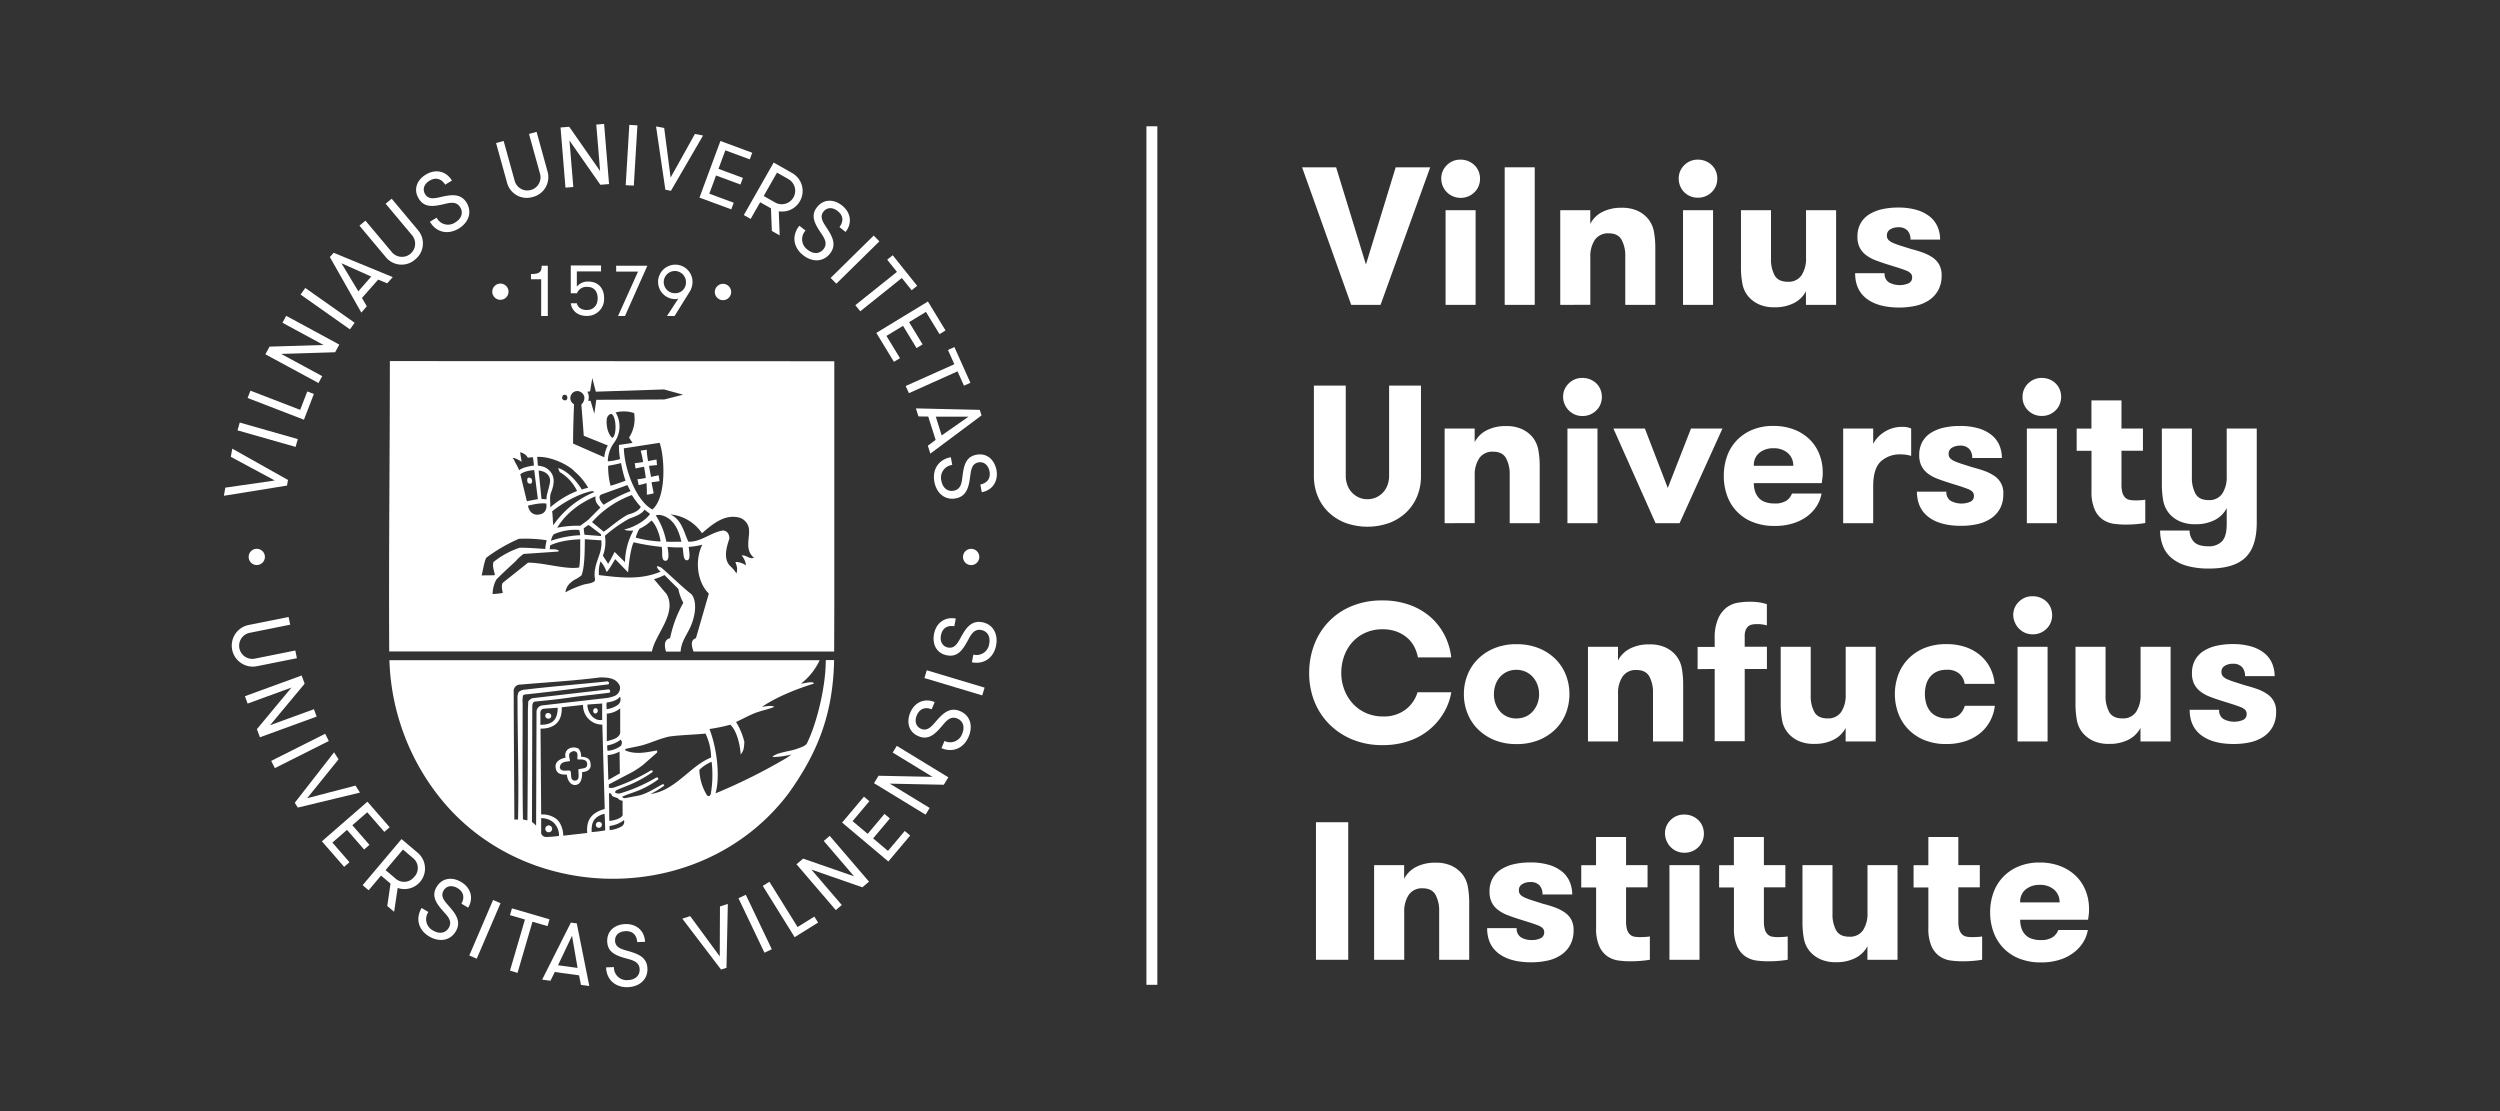 <?xml version="1.0" encoding="UTF-8" standalone="no"?>
<svg
   xmlns:dc="http://purl.org/dc/elements/1.1/"
   xmlns:cc="http://creativecommons.org/ns#"
   xmlns:rdf="http://www.w3.org/1999/02/22-rdf-syntax-ns#"
   xmlns:svg="http://www.w3.org/2000/svg"
   xmlns="http://www.w3.org/2000/svg"
   xmlns:sodipodi="http://sodipodi.sourceforge.net/DTD/sodipodi-0.dtd"
   xmlns:inkscape="http://www.inkscape.org/namespaces/inkscape"
   id="Layer_1"
   data-name="Layer 1"
   viewBox="0 0 900 400"
   version="1.1"
   sodipodi:docname="logo_EN.svg"
   inkscape:version="0.92.4 (5da689c313, 2019-01-14)">
  <rect x="0" y="0" width="900" height="400" fill="#333333" stroke="none"/>
  <sodipodi:namedview
     pagecolor="#ffffff"
     bordercolor="#666666"
     borderopacity="1"
     objecttolerance="10"
     gridtolerance="10"
     guidetolerance="10"
     inkscape:pageopacity="0"
     inkscape:pageshadow="2"
     inkscape:window-width="2560"
     inkscape:window-height="1377"
     id="namedview1062"
     showgrid="false"
     inkscape:zoom="0.31555556"
     inkscape:cx="117.25352"
     inkscape:cy="200"
     inkscape:window-x="-8"
     inkscape:window-y="-8"
     inkscape:window-maximized="1"
     inkscape:current-layer="Layer_1" />
  <defs
     id="defs810">
    <style
       id="style808">.cls-1{fill:#3c3c3b;}.cls-2,.cls-3{fill:#7b003d;}.cls-2{fill-rule:evenodd;}</style>
  </defs>
  <title
     id="title812">VU KI logo</title>
  <path
     class="cls-1"
     d="M468.75,60.23H481l10.74,35,10.71-35h12.43L497,109.75H486.43Z"
     id="path814"
     style="fill:#ffffff" />
  <path
     class="cls-1"
     d="M518.86,64.34a6.55,6.55,0,0,1,2-4.87,6.71,6.71,0,0,1,4.95-2,7.15,7.15,0,0,1,5,2,6.29,6.29,0,0,1,1.48,2.19,7.05,7.05,0,0,1,.52,2.7,6.78,6.78,0,0,1-.52,2.66,6.68,6.68,0,0,1-1.48,2.19,7.12,7.12,0,0,1-2.23,1.48,6.92,6.92,0,0,1-2.75.54A6.92,6.92,0,0,1,519.4,67,6.62,6.62,0,0,1,518.86,64.34Zm1.55,45.41V75.67h10.81v34.08Z"
     id="path816"
     style="fill:#ffffff" />
  <path
     class="cls-1"
     d="M541.69,109.75V60.23H552.5v49.52Z"
     id="path818"
     style="fill:#ffffff" />
  <path
     class="cls-1"
     d="M561.69,109.75V75.67H572.5V80.6a9.8,9.8,0,0,1,4.31-4.28,14.84,14.84,0,0,1,6.94-1.52,13.28,13.28,0,0,1,5.81,1.11,10.9,10.9,0,0,1,3.69,2.79,10.23,10.23,0,0,1,2.14,4.56,32,32,0,0,1,.52,6.25v20.24H585.1V92.28a12.05,12.05,0,0,0-1.31-5.93Q582.47,84,579.16,84a5.73,5.73,0,0,0-5,2.33,10.68,10.68,0,0,0-1.64,6.27v17.13Z"
     id="path820"
     style="fill:#ffffff" />
  <path
     class="cls-1"
     d="M604.34,64.34a6.58,6.58,0,0,1,2-4.87,6.75,6.75,0,0,1,5-2A7.09,7.09,0,0,1,614,58a7,7,0,0,1,2.22,1.43,6.18,6.18,0,0,1,1.49,2.19,7.25,7.25,0,0,1,.52,2.7,7,7,0,0,1-.52,2.66,6.55,6.55,0,0,1-1.49,2.19,7,7,0,0,1-5,2,6.84,6.84,0,0,1-4.92-2A7,7,0,0,1,604.87,67,6.79,6.79,0,0,1,604.34,64.34Zm1.55,45.41V75.67H616.7v34.08Z"
     id="path822"
     style="fill:#ffffff" />
  <path
     class="cls-1"
     d="M626.75,95.9V75.67h10.81V93.14a12,12,0,0,0,1.31,6c.87,1.53,2.44,2.29,4.69,2.29a5.58,5.58,0,0,0,5-2.33,10.92,10.92,0,0,0,1.61-6.3V75.67H661v34.08H650.14v-4.87a10,10,0,0,1-4.31,4.22,14.76,14.76,0,0,1-6.92,1.52,13.3,13.3,0,0,1-5.82-1.11,11.07,11.07,0,0,1-3.7-2.8,9.91,9.91,0,0,1-2.13-4.56A32.83,32.83,0,0,1,626.75,95.9Z"
     id="path824"
     style="fill:#ffffff" />
  <path
     class="cls-1"
     d="M667.85,98.36h10.61a3.61,3.61,0,0,0,1.52,3.28,8.16,8.16,0,0,0,7.13.34,2.23,2.23,0,0,0,1.26-2.15,2,2,0,0,0-.54-1.44,4.4,4.4,0,0,0-1.64-1c-.73-.29-1.67-.62-2.82-1l-4.15-1.29c-1.45-.46-2.82-.94-4.1-1.43a13.69,13.69,0,0,1-3.36-1.85,7.85,7.85,0,0,1-2.27-2.7,8.57,8.57,0,0,1-.81-3.93,9.7,9.7,0,0,1,1.07-4.67,9.06,9.06,0,0,1,3-3.24,14.44,14.44,0,0,1,4.63-1.92,26,26,0,0,1,5.94-.64,22.94,22.94,0,0,1,6.83.9,13.46,13.46,0,0,1,4.7,2.45,9.62,9.62,0,0,1,2.71,3.66,11.61,11.61,0,0,1,.88,4.53H687.78A4.61,4.61,0,0,0,686.69,83a4.25,4.25,0,0,0-3.3-1.18,5.42,5.42,0,0,0-2.9.75,2.44,2.44,0,0,0-1.21,2.22,2.19,2.19,0,0,0,.58,1.6,5.13,5.13,0,0,0,1.67,1.08c.74.32,1.65.65,2.74,1L688,89.64c1.52.39,2.94.82,4.25,1.3a15.85,15.85,0,0,1,3.47,1.74,7.69,7.69,0,0,1,2.38,2.57,7.82,7.82,0,0,1,.88,3.92,10.7,10.7,0,0,1-1.24,5.34,10.33,10.33,0,0,1-3.33,3.59,14.28,14.28,0,0,1-4.86,2,27.21,27.21,0,0,1-5.8.61q-7.56,0-11.73-3.16T667.85,98.36Z"
     id="path826"
     style="fill:#ffffff" />
  <path
     class="cls-1"
     d="M473,171.46V138.82h11.47v32.53a9.19,9.19,0,0,0,.57,3.23,7.82,7.82,0,0,0,4.05,4.46,7.26,7.26,0,0,0,3.17.67,7.46,7.46,0,0,0,3.2-.67,7.61,7.61,0,0,0,2.47-1.8,8.14,8.14,0,0,0,1.58-2.64,9.22,9.22,0,0,0,.57-3.25V138.82h11.47v32.64a18.75,18.75,0,0,1-1.35,7.14,16.67,16.67,0,0,1-3.85,5.75,18.13,18.13,0,0,1-6.07,3.86,23.46,23.46,0,0,1-16,0,18.24,18.24,0,0,1-6.05-3.86,16.64,16.64,0,0,1-3.86-5.76A18.81,18.81,0,0,1,473,171.46Z"
     id="path828"
     style="fill:#ffffff" />
  <path
     class="cls-1"
     d="M520.07,188.34V154.26h10.81v4.93a9.82,9.82,0,0,1,4.32-4.28,14.78,14.78,0,0,1,6.94-1.52,13.24,13.24,0,0,1,5.8,1.11,11,11,0,0,1,3.7,2.79,10.34,10.34,0,0,1,2.14,4.56,33,33,0,0,1,.51,6.26v20.23h-10.8V170.87a11.87,11.87,0,0,0-1.32-5.92c-.87-1.56-2.42-2.34-4.63-2.34a5.71,5.71,0,0,0-5,2.34,10.7,10.7,0,0,0-1.64,6.26v17.13Z"
     id="path830"
     style="fill:#ffffff" />
  <path
     class="cls-1"
     d="M562.72,142.93a6.55,6.55,0,0,1,2-4.87,6.75,6.75,0,0,1,4.95-2,7.15,7.15,0,0,1,5,1.95,6.15,6.15,0,0,1,1.48,2.19,7.05,7.05,0,0,1,.52,2.7,6.78,6.78,0,0,1-.52,2.66,6.53,6.53,0,0,1-1.48,2.19,7.33,7.33,0,0,1-2.23,1.49,7.09,7.09,0,0,1-2.75.53,6.87,6.87,0,0,1-2.72-.53,7.19,7.19,0,0,1-2.2-1.49,6.83,6.83,0,0,1-1.48-2.19A6.62,6.62,0,0,1,562.72,142.93Zm1.56,45.41V154.26h10.81v34.08Z"
     id="path832"
     style="fill:#ffffff" />
  <path
     class="cls-1"
     d="M580.82,154.26h11.33l8.25,21.41,8.36-21.41h11.33l-15.44,34.08H596Z"
     id="path834"
     style="fill:#ffffff" />
  <path
     class="cls-1"
     d="M620.57,171.28a20.79,20.79,0,0,1,1.16-7,15.84,15.84,0,0,1,3.44-5.68,16.49,16.49,0,0,1,5.61-3.85,19.41,19.41,0,0,1,7.63-1.42,20.33,20.33,0,0,1,7.4,1.28,16.38,16.38,0,0,1,5.58,3.51,15.1,15.1,0,0,1,3.54,5.3,17.5,17.5,0,0,1,1.25,6.63c0,.67,0,1.24-.07,1.73s-.14,1.19-.28,2.14H631.38a9.75,9.75,0,0,0,.4,2.84,6.44,6.44,0,0,0,1.25,2.34,5.62,5.62,0,0,0,2.26,1.57,9.33,9.33,0,0,0,3.47.57,7.46,7.46,0,0,0,4.36-1,5.44,5.44,0,0,0,2-2.58h10.63a12.19,12.19,0,0,1-1.74,4.53,14,14,0,0,1-3.44,3.69,16.7,16.7,0,0,1-5.05,2.52,21.65,21.65,0,0,1-6.64.94,20.77,20.77,0,0,1-7.87-1.39,15.84,15.84,0,0,1-9.26-9.56A20.62,20.62,0,0,1,620.57,171.28Zm10.81-3.59h14.2a5.84,5.84,0,0,0-2-4.62,7.57,7.57,0,0,0-5.14-1.7,7.81,7.81,0,0,0-5.07,1.64A5.67,5.67,0,0,0,631.38,167.69Z"
     id="path836"
     style="fill:#ffffff" />
  <path
     class="cls-1"
     d="M663.54,188.34V154.26h10.81v5.52a11.18,11.18,0,0,1,4-4.26,11.65,11.65,0,0,1,6.56-1.85,7.57,7.57,0,0,1,3.11.59v9.84c-.76-.18-1.4-.32-1.91-.4a11.87,11.87,0,0,0-1.78-.12,10.06,10.06,0,0,0-7.29,2.59c-1.8,1.73-2.69,4.69-2.69,8.88v13.29Z"
     id="path838"
     style="fill:#ffffff" />
  <path
     class="cls-1"
     d="M690.09,177H700.7a3.61,3.61,0,0,0,1.52,3.28,8.16,8.16,0,0,0,7.13.34,2.23,2.23,0,0,0,1.26-2.15,2,2,0,0,0-.54-1.44,4.53,4.53,0,0,0-1.64-1c-.73-.29-1.67-.62-2.82-1l-4.15-1.3c-1.45-.46-2.82-.94-4.1-1.43a13.69,13.69,0,0,1-3.36-1.85,7.88,7.88,0,0,1-2.26-2.69,8.51,8.51,0,0,1-.82-3.94,9.63,9.63,0,0,1,1.07-4.66,9,9,0,0,1,3-3.25,14.44,14.44,0,0,1,4.63-1.92,26,26,0,0,1,5.94-.64,23.05,23.05,0,0,1,6.84.9,13.41,13.41,0,0,1,4.69,2.45,9.62,9.62,0,0,1,2.71,3.66,11.61,11.61,0,0,1,.88,4.53H710a4.61,4.61,0,0,0-1.09-3.28,4.24,4.24,0,0,0-3.29-1.18,5.37,5.37,0,0,0-2.9.75,2.42,2.42,0,0,0-1.21,2.22,2.22,2.22,0,0,0,.57,1.6,5.08,5.08,0,0,0,1.68,1.08,26.63,26.63,0,0,0,2.73,1l3.72,1.18c1.52.39,2.94.82,4.25,1.3a15.85,15.85,0,0,1,3.47,1.74,7.23,7.23,0,0,1,3.26,6.49A10.7,10.7,0,0,1,720,183.1a10.33,10.33,0,0,1-3.33,3.59,14.2,14.2,0,0,1-4.86,2,26.58,26.58,0,0,1-5.8.61q-7.56,0-11.72-3.16T690.09,177Z"
     id="path840"
     style="fill:#ffffff" />
  <path
     class="cls-1"
     d="M728.12,142.93a6.55,6.55,0,0,1,2-4.87,6.75,6.75,0,0,1,4.95-2,7.09,7.09,0,0,1,2.75.52A7,7,0,0,1,740,138a6.18,6.18,0,0,1,1.49,2.19,7.05,7.05,0,0,1,.52,2.7,6.78,6.78,0,0,1-.52,2.66,6.55,6.55,0,0,1-1.49,2.19,6.88,6.88,0,0,1-5,2,7,7,0,0,1-2.73-.53,7,7,0,0,1-2.19-1.49,6.83,6.83,0,0,1-1.48-2.19A6.62,6.62,0,0,1,728.12,142.93Zm1.55,45.41V154.26h10.81v34.08Z"
     id="path842"
     style="fill:#ffffff" />
  <path
     class="cls-1"
     d="M747.6,162.3v-8h5.32V144.14h10.81v10.12h7.73v8h-7.73v12.12a10.56,10.56,0,0,0,.34,3,4.11,4.11,0,0,0,1,1.75,3,3,0,0,0,1.55.82,10,10,0,0,0,2.06.19c.46,0,1,0,1.76-.05a14.89,14.89,0,0,0,1.86-.19v8.39c-.8.14-1.81.26-3,.38s-2.63.18-4.26.18a31.88,31.88,0,0,1-4-.28,9.33,9.33,0,0,1-3.92-1.45,8.62,8.62,0,0,1-3-3.61,15.5,15.5,0,0,1-1.18-6.68V162.3Z"
     id="path844"
     style="fill:#ffffff" />
  <path
     class="cls-1"
     d="M777.64,191h10.61a5.9,5.9,0,0,0,1.58,4.06q1.51,1.6,5.14,1.6a6.43,6.43,0,0,0,5-1.84c1.1-1.22,1.65-3.27,1.65-6.13v-5.77a9.8,9.8,0,0,1-4.31,4.28,14.66,14.66,0,0,1-6.89,1.52,13.45,13.45,0,0,1-5.81-1.09,10.81,10.81,0,0,1-3.71-2.78,10.11,10.11,0,0,1-2.13-4.56,34,34,0,0,1-.5-6.28V154.26h10.81v17.47a12.1,12.1,0,0,0,1.29,6q1.29,2.3,4.71,2.3a5.54,5.54,0,0,0,4.95-2.34,11,11,0,0,0,1.59-6.3V154.26h10.81v33.88q0,8.7-4.12,12.62t-13.1,3.92a28.9,28.9,0,0,1-8-1,14.68,14.68,0,0,1-5.45-2.8,10.69,10.69,0,0,1-3.11-4.35A15.29,15.29,0,0,1,777.64,191Z"
     id="path846"
     style="fill:#ffffff" />
  <path
     class="cls-1"
     d="M471.3,242.17a28.5,28.5,0,0,1,1.72-9.79,24.45,24.45,0,0,1,5.07-8.32,24.06,24.06,0,0,1,8.26-5.75,27.9,27.9,0,0,1,11.27-2.15,28.43,28.43,0,0,1,9.81,1.59,23.7,23.7,0,0,1,7.53,4.37,22,22,0,0,1,5.09,6.55,23.22,23.22,0,0,1,2.4,8h-12a13.79,13.79,0,0,0-1.4-4,10.64,10.64,0,0,0-2.62-3.21,12.6,12.6,0,0,0-3.8-2.14,14.34,14.34,0,0,0-4.89-.78,14.63,14.63,0,0,0-6.3,1.3,14,14,0,0,0-4.68,3.45,14.93,14.93,0,0,0-2.9,5,17.67,17.67,0,0,0-1,5.9,16.94,16.94,0,0,0,1.1,6.11,15.49,15.49,0,0,0,3.06,5,14.29,14.29,0,0,0,4.7,3.37,14.74,14.74,0,0,0,6.16,1.25,12.73,12.73,0,0,0,8.19-2.53,12.11,12.11,0,0,0,4.24-6.18h12.16a21.63,21.63,0,0,1-2.71,7.39,23,23,0,0,1-12.59,10.16,28.61,28.61,0,0,1-9.43,1.48,27.93,27.93,0,0,1-11.13-2.12,25.36,25.36,0,0,1-8.35-5.7,24.52,24.52,0,0,1-5.22-8.27A27.78,27.78,0,0,1,471.3,242.17Z"
     id="path848"
     style="fill:#ffffff" />
  <path
     class="cls-1"
     d="M527,249.87a18.29,18.29,0,0,1,1.3-6.9,16.66,16.66,0,0,1,3.74-5.7,18.22,18.22,0,0,1,5.94-3.91,20.71,20.71,0,0,1,8-1.45,21,21,0,0,1,8,1.45,18,18,0,0,1,6,3.91,16.63,16.63,0,0,1,3.73,5.7,18.67,18.67,0,0,1,1.28,6.9,18.91,18.91,0,0,1-1.28,6.93,16.67,16.67,0,0,1-3.73,5.71,18,18,0,0,1-6,3.91,21,21,0,0,1-8,1.45,20.71,20.71,0,0,1-8-1.45,18.22,18.22,0,0,1-5.94-3.91,16.66,16.66,0,0,1-3.74-5.7A18.38,18.38,0,0,1,527,249.87Zm10.81,0a10,10,0,0,0,.57,3.43,8.59,8.59,0,0,0,1.62,2.79,7.65,7.65,0,0,0,2.54,1.88,7.94,7.94,0,0,0,3.32.67,8.31,8.31,0,0,0,3.37-.67,7.42,7.42,0,0,0,2.58-1.88,9,9,0,0,0,1.66-2.77,9.83,9.83,0,0,0,0-6.82,8.65,8.65,0,0,0-1.66-2.79,7.64,7.64,0,0,0-2.57-1.88,8.07,8.07,0,0,0-3.38-.69,7.8,7.8,0,0,0-3.32.69,7.93,7.93,0,0,0-2.54,1.88,8.39,8.39,0,0,0-1.62,2.79A9.94,9.94,0,0,0,537.82,249.87Z"
     id="path850"
     style="fill:#ffffff" />
  <path
     class="cls-1"
     d="M571.67,266.93V232.85h10.81v4.93a9.85,9.85,0,0,1,4.31-4.28,14.85,14.85,0,0,1,7-1.52,13.27,13.27,0,0,1,5.8,1.11,10.8,10.8,0,0,1,3.69,2.8,10,10,0,0,1,2.14,4.55,32.14,32.14,0,0,1,.52,6.26v20.23H595.08V249.46a11.87,11.87,0,0,0-1.31-5.92q-1.32-2.34-4.63-2.34a5.71,5.71,0,0,0-5,2.34,10.63,10.63,0,0,0-1.64,6.26v17.13Z"
     id="path852"
     style="fill:#ffffff" />
  <path
     class="cls-1"
     d="M611.14,240.89v-8h6.15v-3a17.05,17.05,0,0,1,1.28-7.26,10.2,10.2,0,0,1,3.11-4,9.36,9.36,0,0,1,4-1.66,25.38,25.38,0,0,1,4-.34,22.59,22.59,0,0,1,3.94.27,18.72,18.72,0,0,1,2.45.6v7.64c-.57-.14-1.11-.26-1.6-.34a12.16,12.16,0,0,0-1.88-.12,11.08,11.08,0,0,0-1.66.12,3.37,3.37,0,0,0-1.44.58,3.28,3.28,0,0,0-1,1.33,5.81,5.81,0,0,0-.4,2.4v3.72h8v8H628.1v26H617.29v-26Z"
     id="path854"
     style="fill:#ffffff" />
  <path
     class="cls-1"
     d="M641.05,253.08V232.85h10.81v17.47a12,12,0,0,0,1.31,6q1.3,2.3,4.68,2.3a5.61,5.61,0,0,0,5-2.34,10.93,10.93,0,0,0,1.6-6.3V232.85h10.81v34.08H664.43v-4.87a9.86,9.86,0,0,1-4.3,4.22,14.77,14.77,0,0,1-6.93,1.52,13.25,13.25,0,0,1-5.81-1.11,10.94,10.94,0,0,1-3.7-2.8,9.92,9.92,0,0,1-2.13-4.55A32.94,32.94,0,0,1,641.05,253.08Z"
     id="path856"
     style="fill:#ffffff" />
  <path
     class="cls-1"
     d="M682.15,249.89a20.13,20.13,0,0,1,1.16-6.78,16.23,16.23,0,0,1,3.49-5.73,16.87,16.87,0,0,1,5.8-4,20.33,20.33,0,0,1,8.06-1.49,20.66,20.66,0,0,1,7.39,1.21,16.14,16.14,0,0,1,5.31,3.23,14.67,14.67,0,0,1,3.33,4.59,15.65,15.65,0,0,1,1.38,5.27H707.26a5.81,5.81,0,0,0-1.85-3.62,6.55,6.55,0,0,0-4.61-1.45,8.33,8.33,0,0,0-3.59.7,6.73,6.73,0,0,0-2.44,1.92,7.76,7.76,0,0,0-1.38,2.79,12.53,12.53,0,0,0-.43,3.34,12,12,0,0,0,.47,3.36,8,8,0,0,0,1.41,2.79,6.64,6.64,0,0,0,2.51,1.9,8.76,8.76,0,0,0,3.66.7,6.51,6.51,0,0,0,4.18-1.15,7.15,7.15,0,0,0,2.14-3.37h10.81a15.2,15.2,0,0,1-1.66,5.39,14.51,14.51,0,0,1-3.5,4.35,16.49,16.49,0,0,1-5.31,2.94,21.54,21.54,0,0,1-7,1.07,20.33,20.33,0,0,1-8.06-1.49,17,17,0,0,1-5.8-4,16.23,16.23,0,0,1-3.49-5.73A20.12,20.12,0,0,1,682.15,249.89Z"
     id="path858"
     style="fill:#ffffff" />
  <path
     class="cls-1"
     d="M724.77,221.52a6.55,6.55,0,0,1,2-4.87,6.75,6.75,0,0,1,5-2,7.15,7.15,0,0,1,5,1.95,6.29,6.29,0,0,1,1.48,2.19,7.05,7.05,0,0,1,.52,2.7,6.78,6.78,0,0,1-.52,2.66,6.68,6.68,0,0,1-1.48,2.19,7.33,7.33,0,0,1-2.23,1.49,7.09,7.09,0,0,1-2.75.53,7,7,0,0,1-2.73-.53,7.15,7.15,0,0,1-2.19-1.49,6.83,6.83,0,0,1-1.48-2.19A6.62,6.62,0,0,1,724.77,221.52Zm1.55,45.41V232.85h10.81v34.08Z"
     id="path860"
     style="fill:#ffffff" />
  <path
     class="cls-1"
     d="M747.18,253.08V232.85H758v17.47a12,12,0,0,0,1.31,6q1.32,2.3,4.69,2.3a5.59,5.59,0,0,0,5-2.34,10.92,10.92,0,0,0,1.61-6.3V232.85h10.81v34.08H770.57v-4.87a9.93,9.93,0,0,1-4.31,4.22,14.76,14.76,0,0,1-6.92,1.52,13.3,13.3,0,0,1-5.82-1.11,11,11,0,0,1-3.7-2.8,10,10,0,0,1-2.13-4.55A32.94,32.94,0,0,1,747.18,253.08Z"
     id="path862"
     style="fill:#ffffff" />
  <path
     class="cls-1"
     d="M788.28,255.54h10.61a3.61,3.61,0,0,0,1.52,3.28,8.16,8.16,0,0,0,7.13.34A2.23,2.23,0,0,0,808.8,257a2,2,0,0,0-.54-1.45,4.53,4.53,0,0,0-1.64-1c-.73-.29-1.67-.62-2.82-1l-4.15-1.3c-1.45-.46-2.82-.94-4.1-1.43a13.69,13.69,0,0,1-3.36-1.85,7.91,7.91,0,0,1-2.27-2.69,8.64,8.64,0,0,1-.81-3.94,9.63,9.63,0,0,1,1.07-4.66,9,9,0,0,1,3-3.25,14.44,14.44,0,0,1,4.63-1.92,26,26,0,0,1,5.94-.64,22.94,22.94,0,0,1,6.83.9,13.37,13.37,0,0,1,4.7,2.45,9.62,9.62,0,0,1,2.71,3.66,11.61,11.61,0,0,1,.88,4.53H808.21a4.61,4.61,0,0,0-1.09-3.28,4.28,4.28,0,0,0-3.3-1.18,5.42,5.42,0,0,0-2.9.75,2.43,2.43,0,0,0-1.2,2.22,2.22,2.22,0,0,0,.57,1.6,5.13,5.13,0,0,0,1.67,1.08,27.83,27.83,0,0,0,2.74,1l3.72,1.18c1.52.39,2.94.82,4.25,1.3a15.85,15.85,0,0,1,3.47,1.74,7.23,7.23,0,0,1,3.26,6.49,10.7,10.7,0,0,1-1.24,5.34,10.33,10.33,0,0,1-3.33,3.59,14.42,14.42,0,0,1-4.86,2,27.22,27.22,0,0,1-5.8.6q-7.56,0-11.72-3.16T788.28,255.54Z"
     id="path864"
     style="fill:#ffffff" />
  <path
     class="cls-1"
     d="M473.75,345.52V296h11.61v49.52Z"
     id="path866"
     style="fill:#ffffff" />
  <path
     class="cls-1"
     d="M494.68,345.52V311.44h10.81v4.94a9.89,9.89,0,0,1,4.32-4.29,14.81,14.81,0,0,1,6.94-1.52,13.28,13.28,0,0,1,5.81,1.11,11,11,0,0,1,3.69,2.8,10.14,10.14,0,0,1,2.14,4.55,32.14,32.14,0,0,1,.52,6.26v20.23H518.1V328.05a12,12,0,0,0-1.31-5.92q-1.32-2.34-4.63-2.34a5.73,5.73,0,0,0-5,2.34,10.7,10.7,0,0,0-1.64,6.26v17.13Z"
     id="path868"
     style="fill:#ffffff" />
  <path
     class="cls-1"
     d="M535.37,334.13H546a3.63,3.63,0,0,0,1.52,3.28,7,7,0,0,0,3.9,1,7.05,7.05,0,0,0,3.23-.65,2.25,2.25,0,0,0,1.26-2.15,2,2,0,0,0-.53-1.45,4.71,4.71,0,0,0-1.64-1c-.74-.29-1.68-.62-2.82-1l-4.16-1.3c-1.45-.46-2.81-.94-4.09-1.43a13.76,13.76,0,0,1-3.37-1.85,7.79,7.79,0,0,1-2.26-2.69,8.61,8.61,0,0,1-.81-3.94,9.52,9.52,0,0,1,1.07-4.66,8.89,8.89,0,0,1,3-3.25,14.53,14.53,0,0,1,4.63-1.92,26.13,26.13,0,0,1,5.94-.64,23,23,0,0,1,6.84.9,13.46,13.46,0,0,1,4.7,2.45,9.68,9.68,0,0,1,2.71,3.67A11.71,11.71,0,0,1,566,322H555.3a4.67,4.67,0,0,0-1.09-3.28,4.31,4.31,0,0,0-3.3-1.18,5.4,5.4,0,0,0-2.9.75,2.42,2.42,0,0,0-1.21,2.23,2.21,2.21,0,0,0,.57,1.59,5.08,5.08,0,0,0,1.68,1.08,28.52,28.52,0,0,0,2.73,1l3.73,1.18c1.52.39,2.93.82,4.24,1.3a15.63,15.63,0,0,1,3.47,1.74,7.72,7.72,0,0,1,2.39,2.57,7.92,7.92,0,0,1,.88,3.92,10.7,10.7,0,0,1-1.25,5.34,10.33,10.33,0,0,1-3.33,3.59,14.16,14.16,0,0,1-4.85,2,27.29,27.29,0,0,1-5.8.6q-7.57,0-11.73-3.16T535.37,334.13Z"
     id="path870"
     style="fill:#ffffff" />
  <path
     class="cls-1"
     d="M569.25,319.48v-8h5.32V301.32h10.81v10.12h7.74v8h-7.74V331.6a10.56,10.56,0,0,0,.34,3,4.11,4.11,0,0,0,1,1.75,3,3,0,0,0,1.55.83,10.75,10.75,0,0,0,2.06.18c.46,0,1,0,1.76-.05a13.21,13.21,0,0,0,1.86-.19v8.39c-.8.14-1.81.27-3,.38s-2.63.18-4.26.18a31.88,31.88,0,0,1-4-.28,9.24,9.24,0,0,1-3.91-1.45,8.64,8.64,0,0,1-3-3.61,15.5,15.5,0,0,1-1.18-6.68V319.48Z"
     id="path872"
     style="fill:#ffffff" />
  <path
     class="cls-1"
     d="M599.4,300.11a6.55,6.55,0,0,1,2-4.87,6.75,6.75,0,0,1,5-2,7.15,7.15,0,0,1,5,2,6.15,6.15,0,0,1,1.48,2.19,7.05,7.05,0,0,1,.52,2.7,6.78,6.78,0,0,1-.52,2.66,6.53,6.53,0,0,1-1.48,2.19,6.92,6.92,0,0,1-5,2,6.74,6.74,0,0,1-4.92-2,6.83,6.83,0,0,1-1.48-2.19A6.62,6.62,0,0,1,599.4,300.11ZM601,345.52V311.44h10.82v34.08Z"
     id="path874"
     style="fill:#ffffff" />
  <path
     class="cls-1"
     d="M618.88,319.48v-8h5.32V301.32H635v10.12h7.73v8H635V331.6a10.56,10.56,0,0,0,.34,3,4.11,4.11,0,0,0,1,1.75,3,3,0,0,0,1.55.83,10.75,10.75,0,0,0,2.06.18c.46,0,1,0,1.76-.05a13.21,13.21,0,0,0,1.86-.19v8.39c-.8.14-1.81.27-3,.38s-2.63.18-4.26.18a31.88,31.88,0,0,1-4-.28,9.24,9.24,0,0,1-3.91-1.45,8.64,8.64,0,0,1-3-3.61,15.5,15.5,0,0,1-1.18-6.68V319.48Z"
     id="path876"
     style="fill:#ffffff" />
  <path
     class="cls-1"
     d="M648.89,331.68V311.44H659.7v17.47a12,12,0,0,0,1.31,6c.87,1.53,2.44,2.3,4.69,2.3a5.62,5.62,0,0,0,5-2.33,11,11,0,0,0,1.6-6.31V311.44h10.81v34.08H672.27v-4.87a9.86,9.86,0,0,1-4.3,4.22,14.76,14.76,0,0,1-6.92,1.52,13.27,13.27,0,0,1-5.82-1.11,11,11,0,0,1-3.7-2.79,10,10,0,0,1-2.13-4.56A32.91,32.91,0,0,1,648.89,331.68Z"
     id="path878"
     style="fill:#ffffff" />
  <path
     class="cls-1"
     d="M688.89,319.48v-8h5.32V301.32H705v10.12h7.73v8H705V331.6a10.56,10.56,0,0,0,.34,3,4.11,4.11,0,0,0,1,1.75,3,3,0,0,0,1.55.83,10.64,10.64,0,0,0,2.05.18c.46,0,1,0,1.77-.05a13.21,13.21,0,0,0,1.86-.19v8.39c-.81.14-1.81.27-3,.38s-2.63.18-4.27.18a31.85,31.85,0,0,1-4-.28,9.28,9.28,0,0,1-3.92-1.45,8.71,8.71,0,0,1-3-3.61,15.66,15.66,0,0,1-1.17-6.68V319.48Z"
     id="path880"
     style="fill:#ffffff" />
  <path
     class="cls-1"
     d="M716.45,328.46a20.78,20.78,0,0,1,1.15-7,16.13,16.13,0,0,1,3.44-5.68,16.44,16.44,0,0,1,5.62-3.85,19.32,19.32,0,0,1,7.62-1.42,20.29,20.29,0,0,1,7.4,1.28,16.52,16.52,0,0,1,5.59,3.51,15.23,15.23,0,0,1,3.54,5.3,17.5,17.5,0,0,1,1.24,6.63c0,.67,0,1.24-.06,1.73s-.14,1.19-.28,2.14H727.26a9.75,9.75,0,0,0,.4,2.84,6.42,6.42,0,0,0,1.24,2.34,5.66,5.66,0,0,0,2.27,1.57,9.32,9.32,0,0,0,3.46.57,7.44,7.44,0,0,0,4.36-1.05,5.44,5.44,0,0,0,2-2.58h10.64a12.31,12.31,0,0,1-1.75,4.53,13.81,13.81,0,0,1-3.44,3.69,16.53,16.53,0,0,1-5,2.52,21.65,21.65,0,0,1-6.64.94,20.93,20.93,0,0,1-7.87-1.38,16.05,16.05,0,0,1-5.75-3.84,16.34,16.34,0,0,1-3.52-5.73A20.62,20.62,0,0,1,716.45,328.46Zm10.81-3.59h14.19a5.81,5.81,0,0,0-2-4.62,7.55,7.55,0,0,0-5.14-1.7,7.81,7.81,0,0,0-5.07,1.64A5.66,5.66,0,0,0,727.26,324.87Z"
     id="path882"
     style="fill:#ffffff" />
  <g
     id="_Group_"
     data-name="&lt;Group&gt;"
     style="fill:#ffffff">
    <g
       id="_Group_2"
       data-name="&lt;Group&gt;"
       style="fill:#ffffff">
      <path
         class="cls-2"
         d="M92.48,239.84l14.4-2.89-.56-2.77-14.4,2.89a4.74,4.74,0,1,1-1.86-9.29l14.4-2.89-.56-2.77L89.5,225a7.56,7.56,0,0,0,3,14.83Z"
         id="path884"
         style="fill:#ffffff" />
    </g>
    <g
       id="_Group_3"
       data-name="&lt;Group&gt;"
       style="fill:#ffffff">
      <polygon
         class="cls-2"
         points="113.02 255.31 97.24 261.07 109.67 246.13 108.59 243.18 88.17 250.63 89.14 253.29 104.92 247.53 92.49 262.48 93.57 265.42 113.99 257.97 113.02 255.31"
         id="polygon887"
         style="fill:#ffffff" />
    </g>
    <g
       id="_Group_4"
       data-name="&lt;Group&gt;"
       style="fill:#ffffff">
      <rect
         class="cls-3"
         x="97.14"
         y="268.87"
         width="21.74"
         height="2.92"
         transform="translate(-109.89 77.29) rotate(-26.68)"
         id="rect890"
         style="fill:#ffffff" />
    </g>
    <g
       id="_Group_5"
       data-name="&lt;Group&gt;"
       style="fill:#ffffff">
      <polygon
         class="cls-2"
         points="127.98 282.82 110.58 287.35 121.88 273.35 120.26 270.84 106.11 289.01 107.22 290.73 129.59 285.33 127.98 282.82"
         id="polygon893"
         style="fill:#ffffff" />
    </g>
    <g
       id="_Group_6"
       data-name="&lt;Group&gt;"
       style="fill:#ffffff">
      <polygon
         class="cls-2"
         points="124.92 298.75 131.08 305.82 133 304.15 126.84 297.08 132.21 292.41 138.36 299.48 140.28 297.81 132.27 288.61 115.88 302.87 123.89 312.07 125.81 310.4 119.66 303.33 124.92 298.75"
         id="polygon896"
         style="fill:#ffffff" />
    </g>
    <g
       id="_Group_7"
       data-name="&lt;Group&gt;"
       style="fill:#ffffff">
      <path
         class="cls-2"
         d="M150.38,307l-5.83-4.93-14,16.6,2.16,1.83,4.46-5.29,3.42,2.88-1.17,8.08,2.46,2.08,1.29-8.59A7.41,7.41,0,0,0,150.38,307Zm-1.24,8.63a4.59,4.59,0,0,1-6.66.72l-3.67-3.11,6.25-7.4,3.68,3.11A4.6,4.6,0,0,1,149.14,315.67Z"
         id="path899"
         style="fill:#ffffff" />
    </g>
    <g
       id="_Group_8"
       data-name="&lt;Group&gt;"
       style="fill:#ffffff">
      <path
         class="cls-2"
         d="M166,317.51c-3.15-1.87-6.83-1.56-8.83,1.8-2.1,3.55.2,6.3,2.83,9.23,1.4,1.54,2.86,3.28,1.56,5.47-1.19,2-3.45,2.28-5.61,1a4.58,4.58,0,0,1-1.74-6.69l-2.43-1.45c-2.36,4-1,8.05,2.76,10.27,3.47,2.06,7.47,1.65,9.54-1.85,2.21-3.71-.31-6.65-2.8-9.46-1.46-1.66-2.74-3.29-1.58-5.24,1.06-1.78,3.08-2,5-.87,2.16,1.28,2.68,3.32,1.41,5.6l2.43,1.44C170.59,323.3,169.51,319.59,166,317.51Z"
         id="path902"
         style="fill:#ffffff" />
    </g>
    <g
       id="_Group_9"
       data-name="&lt;Group&gt;"
       style="fill:#ffffff">
      <rect
         class="cls-3"
         x="163.7"
         y="333.13"
         width="21.73"
         height="2.92"
         transform="translate(-201.73 363.27) rotate(-66.81)"
         id="rect905"
         style="fill:#ffffff" />
    </g>
    <g
       id="_Group_10"
       data-name="&lt;Group&gt;"
       style="fill:#ffffff">
      <polygon
         class="cls-2"
         points="197.83 330.96 184.3 327.01 183.59 329.45 188.98 331.03 183.59 349.44 186.31 350.24 191.69 331.82 197.12 333.41 197.83 330.96"
         id="polygon908"
         style="fill:#ffffff" />
    </g>
    <g
       id="_Group_11"
       data-name="&lt;Group&gt;"
       style="fill:#ffffff">
      <path
         class="cls-2"
         d="M205.51,332.14l-10.34,20.53,3,.4,1.55-3.14,8.74,1.19.69,3.44,3,.4-4.51-22.54Zm-4.63,15.35,5.05-10.62,2,11.58Z"
         id="path911"
         style="fill:#ffffff" />
    </g>
    <g
       id="_Group_12"
       data-name="&lt;Group&gt;"
       style="fill:#ffffff">
      <path
         class="cls-2"
         d="M225.59,342.22c-2.13-.6-4.08-1.27-4.17-3.53-.08-2.08,1.48-3.39,3.75-3.47,2.51-.1,4.06,1.33,4.22,3.94l2.83-.11c-.19-4-3.12-6.53-7.18-6.38-3.66.15-6.59,2.4-6.44,6.31.16,4.13,3.59,5.18,7.39,6.21,2,.55,4.18,1.21,4.28,3.75.09,2.33-1.66,3.8-4.17,3.89a4.58,4.58,0,0,1-5.09-4.68l-2.83.11c.18,4.62,3.55,7.29,7.89,7.12,4-.15,7.17-2.67,7-6.73C232.92,344.33,229.21,343.23,225.59,342.22Z"
         id="path914"
         style="fill:#ffffff" />
    </g>
    <g
       id="_Group_13"
       data-name="&lt;Group&gt;"
       style="fill:#ffffff">
      <polygon
         class="cls-2"
         points="259.11 344.29 248.47 329.8 245.63 330.72 259.58 349.04 261.53 348.41 262.02 325.4 259.19 326.32 259.11 344.29"
         id="polygon917"
         style="fill:#ffffff" />
    </g>
    <g
       id="_Group_14"
       data-name="&lt;Group&gt;"
       style="fill:#ffffff">
      <rect
         class="cls-3"
         x="270.4"
         y="321.67"
         width="2.92"
         height="21.73"
         transform="translate(-116.75 149.58) rotate(-25.52)"
         id="rect920"
         style="fill:#ffffff" />
    </g>
    <g
       id="_Group_15"
       data-name="&lt;Group&gt;"
       style="fill:#ffffff">
      <polygon
         class="cls-2"
         points="287.13 333.73 276.99 317.43 274.6 318.92 286.07 337.38 294.51 332.13 293.16 329.97 287.13 333.73"
         id="polygon923"
         style="fill:#ffffff" />
    </g>
    <g
       id="_Group_16"
       data-name="&lt;Group&gt;"
       style="fill:#ffffff">
      <polygon
         class="cls-2"
         points="296.55 302.74 307.48 315.48 289.12 309.1 286.74 311.14 300.89 327.64 303.04 325.8 292.1 313.05 310.46 319.43 312.84 317.39 298.69 300.9 296.55 302.74"
         id="polygon926"
         style="fill:#ffffff" />
    </g>
    <g
       id="_Group_17"
       data-name="&lt;Group&gt;"
       style="fill:#ffffff">
      <polygon
         class="cls-2"
         points="319.67 306.32 314.32 301.82 320.36 294.65 318.41 293.01 312.37 300.19 306.93 295.61 312.97 288.43 311.02 286.79 303.16 296.13 319.8 310.13 327.66 300.79 325.71 299.15 319.67 306.32"
         id="polygon929"
         style="fill:#ffffff" />
    </g>
    <g
       id="_Group_18"
       data-name="&lt;Group&gt;"
       style="fill:#ffffff">
      <polygon
         class="cls-2"
         points="321.37 270.92 335.71 279.67 316.28 279.27 314.64 281.95 333.2 293.27 334.68 290.86 320.33 282.11 339.77 282.51 341.4 279.83 322.84 268.51 321.37 270.92"
         id="polygon932"
         style="fill:#ffffff" />
    </g>
    <g
       id="_Group_19"
       data-name="&lt;Group&gt;"
       style="fill:#ffffff">
      <path
         class="cls-2"
         d="M345.61,256c-4-1.67-6.54,1.23-9,4.08-1.45,1.68-2.88,3.17-5,2.3-1.92-.81-2.44-2.78-1.56-4.87,1-2.32,2.92-3.12,5.35-2.16l1.09-2.61c-3.7-1.52-7.23.07-8.8,3.82-1.42,3.37-.61,7,3,8.49,3.81,1.6,6.21-1.07,8.75-4.07,1.34-1.6,2.85-3.28,5.2-2.3,2.15.9,2.74,3.1,1.77,5.42a4.59,4.59,0,0,1-6.39,2.64l-1.1,2.6c4.27,1.79,8.11-.13,9.79-4.14C350.32,261.45,349.36,257.54,345.61,256Z"
         id="path935"
         style="fill:#ffffff" />
    </g>
    <g
       id="_Group_20"
       data-name="&lt;Group&gt;"
       style="fill:#ffffff">
      <rect
         class="cls-3"
         x="342.16"
         y="234.96"
         width="2.92"
         height="21.73"
         transform="translate(9.42 504.31) rotate(-73.3)"
         id="rect938"
         style="fill:#ffffff" />
    </g>
    <g
       id="_Group_21"
       data-name="&lt;Group&gt;"
       style="fill:#ffffff">
      <path
         class="cls-2"
         d="M353.62,224c-4.23-.81-6.14,2.56-7.94,5.85-1.07,1.94-2.16,3.69-4.39,3.26-2-.39-3-2.21-2.53-4.43.47-2.47,2.21-3.66,4.79-3.23l.53-2.77c-3.94-.72-7.06,1.55-7.83,5.55-.69,3.6.85,7,4.69,7.69,4.06.78,5.85-2.32,7.72-5.79,1-1.83,2.12-3.8,4.62-3.32,2.28.44,3.32,2.47,2.84,4.94a4.58,4.58,0,0,1-5.71,3.9l-.53,2.78c4.54.87,7.9-1.81,8.72-6.08C359.36,228.39,357.62,224.77,353.62,224Z"
         id="path941"
         style="fill:#ffffff" />
    </g>
    <g
       id="_Group_22"
       data-name="&lt;Group&gt;"
       style="fill:#ffffff">
      <path
         class="cls-2"
         d="M197.06,258.65a1,1,0,1,0,.63-1.89A1,1,0,1,0,197.06,258.65Z"
         id="path944"
         style="fill:#ffffff" />
    </g>
    <g
       id="_Group_23"
       data-name="&lt;Group&gt;"
       style="fill:#ffffff">
      <path
         class="cls-2"
         d="M300.35,216.2V130.05l-160-.06c0,34.75-.44,69.95-.23,104.54H234.7c1.14-6.23,9.14-13.6,5.31-20.62l-4.58-5.4a22.23,22.23,0,0,0,3.78-1.49l5,5A16.19,16.19,0,0,0,246,217a44,44,0,0,0-4.76,12.73c-1.64.39-2.39,1.74-1.48,4.85h5.26c.24-3.88,2.47-6.18,3.84-9.61,1.73-4.3,1.9-8.72.12-11-3.84-3-6.94-6.25-11-9.69-.45-.12-.91-.52-1.37-.4s.69,1.66,1.26,1.89c-7.34,3.1-14.57,2.18-22.25,1.26a12,12,0,0,1,.57-4.93,10.78,10.78,0,0,1,2.18,3.84c1-.91,2.35-3.5,3.1-4.64l4.64,4.76c.23-3.1.92-8.66,2-10.84a75.53,75.53,0,0,0,10.09,1.66c.46,1.89-.34,5,1.38,5s.86-3.79.75-5a41.17,41.17,0,0,0,5.39.17c.4,1.78.11,4.71,1.6,4.65s.69-3.39.63-4.82a27.33,27.33,0,0,0,4.88-.8c-2.87,5.85-1.72,13.65,2.35,17.61l-4.64,16.06c-1.61.51-1.9,2-.87,4.79H300.3C300.3,229.44,300.35,222.17,300.35,216.2Zm-87.92-75.31.8-4.82,1.26,4.93,24.55-.8,6.88,1.89-6.77,1.72-24.49.12-.69,5-1.37-4.65h-.86a4,4,0,0,0-.29-3.27Zm-13.08,51.45a19.16,19.16,0,0,1,9.18-1.55,12.82,12.82,0,0,1,.34,1.89,37,37,0,0,0-10.5,2A4.91,4.91,0,0,1,199.35,192.34Zm-.58-8.26c3.33-2.7,9.35-6.37,14.4-7.28.4,0,.52.28.92.28a33.52,33.52,0,0,0-14.91,12C199,187.46,199,185.69,198.77,184.08Zm1.78,6c2.87-4.93,7.92-8.94,13.83-11.41-.23,1.89.57,2.75,1.77,4.07l-4.41,4.42-2.87,2.12A36,36,0,0,0,200.55,190ZM221,159.47a9.8,9.8,0,0,0,.63-11,12,12,0,0,1,6.65.23,12.26,12.26,0,0,1-1.83,8.83l1.26,1.9c-1.2.23-3.27.51-4.88.74a24.91,24.91,0,0,0,.41,5.11,23.44,23.44,0,0,1-4.42.8A11.45,11.45,0,0,1,221,159.47Zm-.57-1.83c-1.67-1.38-2.24-4.65-2-6.71.06-.81.8-2,1.72-1.9C221.83,149.84,222.18,156.55,220.46,157.64Zm3.15,9.06a43.33,43.33,0,0,0,1.61,6.37c-1.21.4-3.67,1.37-5.4,1.78a27.2,27.2,0,0,1-.86-7.17C220.69,167.39,222,167.1,223.61,166.7Zm2.29,7.92a21.41,21.41,0,0,0,1.15,2.18,54.69,54.69,0,0,0-9.69,4.93c-1-1-2.35-3-.8-3.73Zm-14,14.34,4.47,3.38a1.23,1.23,0,0,1,0,.63c-1.67-.11-4.31-.34-5.91-.46a20,20,0,0,1-.29-2.29A10.8,10.8,0,0,1,211.91,189Zm1.26-1a35.35,35.35,0,0,1,14.34-9.75,28.38,28.38,0,0,0,3.21,4.25c-.51,1.09-1.89,2.06-4.64,2.81-3.33,1.72-7.4,5.45-8.72,6.13Zm11.41-26.55,12.91-2c1.78,4.7,2.64,19.55-2.58,24C229.17,180.47,224.81,169.17,224.58,161.37Zm-16-20.48a2.5,2.5,0,0,1,1.84,2.58,3.49,3.49,0,0,1-1.09,2.12c.17,2.13.63,7.86.86,11.24l8.66,3.5a11,11,0,0,0-1.26,4.25l-11.24-4.93c0-4.77.17-9.53.34-14.17A2.52,2.52,0,0,1,208.58,140.89Zm-6,1.55a1,1,0,0,1,1.37-.17,1.28,1.28,0,0,1,.18,1.49,1,1,0,0,1-1.44.05C202.22,143.47,202.33,142.9,202.62,142.44Zm4,27a21.93,21.93,0,0,1,5.21,6.13,15.57,15.57,0,0,0-2.29.63c-1.66-2.75-5.05-6.76-8.55-7.74l.58,1.44a15.66,15.66,0,0,1,6.25,6.82,34.09,34.09,0,0,0-9.69,5.91c.28-1.67-.41-3.39.34-5.39,1.26-3.22,1.78-6.66-2-8.95a9,9,0,0,0-2.75-.69c-.12-1-.12-2.18-.29-3.15C197.46,164.23,203.31,166.53,206.58,169.4Zm-9.81,10.26-1.78-.11L193.9,169.4c1.95.17,3.44,1.14,3.9,2.46C198.72,173.58,196.54,177.71,196.77,179.66Zm-3.1,5.57c-2.24,0-3.21-1.49-3.56-3.27,1.55-.4,4.82-1.09,6.6-.75C197.05,183.56,195.91,185.23,193.67,185.23Zm0-5.62c-.86.17-2.58.45-3.79.74l-.23-.23-2.29-9.46c1-.92,3.61-1.49,5-1.49Zm-6.42-16.87a4.07,4.07,0,0,1,2.81,1.95s.86-.11,1.83-.17a29.36,29.36,0,0,1,.35,3c-1.44.18-4.13.69-5.28,1.67l-.86-1.78c-1.21-1.95-.57-1.55-1.55-2.64.86-.06,2.18.69,3.27,1.38C187.59,164.87,187.36,163.83,187.25,162.74Zm-13.83,44.34c.58-2.12.81-4.59,1.67-6.37a58.76,58.76,0,0,1,11.75-6.82,52.42,52.42,0,0,1,10,.51,22,22,0,0,0-.51,3.16c-3-.23-6-.46-9.18-.46a30.09,30.09,0,0,0-9.47,5.16c-.45,1.72.23,3,.52,4.71-1.15.11-3.33.05-4.7.11Zm7.63,2.64c-.63,1-.23,2.52,0,3.67a35,35,0,0,1-3.67.4,11,11,0,0,1,1.38-5.28c2.18-2.23,5-4.76,7-6.65a17,17,0,0,1,2.76-2.52l12.56-.86.06-.41c-.81-.51-2.3-.4-3.22-.4l.18-1.43c3.38-1.55,7.22-2,10.84-2.18-.06,3.1.11,7.11-.4,10.15-4.59.86-13.08-1.83-18.42-1.72Zm33.21-4.93a10.24,10.24,0,0,0,0,3.72c.12,1.21-2.35,1.5-3.84,1.78a36.22,36.22,0,0,0-6.83,2.87c.29-2.29,1.61-3.38,3.16-4.47a10.65,10.65,0,0,0,2.64-1.67c1.14-2.92,1.14-8.49,1.2-13,1.26.12,4.47.35,5.91.4C217,198.3,214.72,201.46,214.26,204.79ZM228,191a24.77,24.77,0,0,0-3,11.41l-3.73-3.72c-.63,1.14-1.49,3-2.35,4.3-.4-.75-1.26-1.95-1.89-2.93a13.71,13.71,0,0,0,.74-7.17,49.78,49.78,0,0,1,8.78-6.19c2.92-1,4.87-2,5.45-3.27.4.4,1.32,1,2,1.55-1.2,2.12-5.5,4.82-9.23,5.62C225.33,191.08,226.82,191.08,228,191Zm.86,2.52a14.46,14.46,0,0,1,1.32-3.15,15.3,15.3,0,0,0,4.36-3c1.6,1.49,3,5.1,3.27,7.57A41.15,41.15,0,0,1,228.83,193.54Zm11,1.44a26.23,26.23,0,0,0-3.78-9.41c1.72-.63,4.18.52,5.56,1.89,1.95,1.84,3,4.71,3.67,7.58C244.26,195,241.22,195.09,239.84,195ZM267,200a6.3,6.3,0,0,1,1.55,3.56,6.54,6.54,0,0,0-3.78-1.26c.23,1.09.91,2,.4,4l-.06.12a13.18,13.18,0,0,0-2.35-2.75c-2.24-2.41-1.44-6.2-.17-9.76,0-1.49-.75-2.92-2.41-2.92-4.3.69-8.09,4.3-12.39,4-1.49-3.1-2.35-8-6.48-9.81a15.59,15.59,0,0,1,11.41,6.77c3.73-3.21,8.2-7.06,13.54-5.57a4.91,4.91,0,0,1,3.38,4.08c.35,3.27-1.66,7.45,1.78,10.32C270,201.52,268.35,199.57,267,200Z"
         id="path947"
         style="fill:#ffffff" />
    </g>
    <g
       id="_Group_24"
       data-name="&lt;Group&gt;"
       style="fill:#ffffff">
      <path
         class="cls-2"
         d="M295.08,237.67H140.19a83.31,83.31,0,0,0,19.41,51c31.72,37.68,93.89,37.11,124.24-3,10.46-14.62,16.06-28.43,16.44-48.05h-3c0,10-3.4,23.29-6.89,30.21a5.4,5.4,0,0,1-2.18,1.26c-3.21,1.32-4.93,1.21-8.31,2.3-.69.34-1.61.63-1.78,1.14a29.51,29.51,0,0,0,6.88-.92c-1,.64-1.78,1.27-2.46,1.61a203.13,203.13,0,0,1-24.95,12.39c1.66-5.79.63-15.83-2.18-23.17a61.62,61.62,0,0,0,7.51-1.55c2.47,2.29,3.56,7.68,3.73,10.72,1.15-1.43,1.2-2.4,1.32-4.53a24.65,24.65,0,0,0-3-7.17c2.06-.91,4.93-2.52,7.11-3.32s5.39-1.49,6.65-2.13c-.8-.63-3.09-.17-4.41,0,5.33-3.61,12.39-6.42,18.7-8.37-.29-1.09-3.56,0-4.65,0A22.59,22.59,0,0,0,295.08,237.67ZM193.15,256,193,297.25a6.83,6.83,0,0,0-1.49-1.32l.11-41.3c0-1.21.23-2,1-2.07,3.68-.34,8.72-.86,12.91-1.49s9.52-1.09,13.94-1.72c.34-.4.23-.8-.23-1.2l-27.65,3.21c-.74.34-1.43,1-1.43,1.26,0,.69-.12,2.64-.12,3.21,0,13.71-.05,26.62-.17,39.52l-1.6-.34c-.23-12.91-.12-27.93-.12-41.87a10,10,0,0,1,.12-2.7c.23-.51,1.6-.51,1.6-.51,9.58-1,19.45-2.36,29.08-3.56.46-.17.4-.75-.17-1.09-9.46,1-20.71,1.89-29.88,3a3.42,3.42,0,0,0-2.18.86,4.74,4.74,0,0,0-.41,2.41c0,14.28.52,29,.18,43.48h-1.32c-.06-14.74-.23-33.33-.23-45.94a2.3,2.3,0,0,1,2.41-2.64c11.87-1,19.21-1.38,28.79-2.58,2.81,0,5.28.28,6.6,2.35,1,1.2.4,3.5-1.44,4.3a12.43,12.43,0,0,1-3.72.86l-22.55,2.58A2.38,2.38,0,0,0,193.15,256Zm23.63-2.76v6l-1.31-.06c-2.3-.4-4-3-4-5.51C213,253.48,215.06,253.42,216.78,253.25Zm-22.25,3.9c-.06-1,.17-1.89,1.32-2s3.15-.23,4.93-.35c-.06,4.13-1.66,6.14-6.25,6.14C194.53,259.73,194.59,258.64,194.53,257.15Zm2.06,44.17a1.84,1.84,0,0,1-1.77-1.26v-5.51a6.7,6.7,0,0,1,4.24,1.38,6.32,6.32,0,0,1,2.18,5A40.25,40.25,0,0,1,196.59,301.32Zm6.2-.46c-.06-2.12-.86-4.93-2.81-6.25a8.16,8.16,0,0,0-5.16-1.38l-.23-30.91c4.59.05,7.86-2.18,7.63-7.69l7.68-.86a6.89,6.89,0,0,0,6.94,7.11l.86,30.34c-5,1.44-6.65,4.19-6.31,8.66ZM213,299.54c-.12-3.1.46-5.45,4.59-6.6.17.06.28,5.91.28,6A43.86,43.86,0,0,1,213,299.54Zm5.45-46.63c1.32-.23,3.61-.57,4.76-2.12a2.56,2.56,0,0,1-1.15,3.21,9.54,9.54,0,0,1-3.67,1.32C218.39,254.86,218.22,253,218.45,252.91Zm0,4a8.52,8.52,0,0,0,4.82-1.89v8.89c-.52,1.84-2.53,2.3-4.82,2.93Zm.17,11.42a10,10,0,0,0,4.82-2.07,1.76,1.76,0,0,1,0,2.3,9,9,0,0,1-4.71,1.72A7.4,7.4,0,0,1,218.62,268.34Zm.11,3.5a10.43,10.43,0,0,0,4.31-1.27l.11,7.86L219,280.78Zm.52,13.7c.52.12.75-.05,1,.81.18.46,1.21.63,2.13,1a2.35,2.35,0,0,0,1.77.92c-.05,1,0,3.84,0,5,0,1.43-3.9,2.29-4.81,2.24Zm4.59,11.94a10.52,10.52,0,0,1-4.36,1.37l-.06-1.49a10.46,10.46,0,0,0,5.22-2.12A2,2,0,0,1,223.84,297.48Zm32.06-11.76c-.23,1-.8,1-1.32.69a18.41,18.41,0,0,1-2.81-9.24,13.12,13.12,0,0,1,4.42-2.92A40.42,40.42,0,0,1,255.9,285.72Zm.06-13c-7.63,3.1-12.79,11.93-21.8,13.14a34,34,0,0,0,4.94-3c.05-.4-.18-.52-.58-.52-3.21,1.72-5.22,3.16-8.26,4l-5.16,1c-.29-.05-.8.12-1.09-.51,1.26-.69,5.22-1.84,7.29-2.87a33.1,33.1,0,0,0,5.62-3.33c.17-.34.05-.86-.69-.69a58.72,58.72,0,0,1-5.28,2.76,51.4,51.4,0,0,1-7.74,2.92c-.8.17-1.66-.06-1.84-.46.29-.17-.11-.34.86-.8,1.21-.63,4.53-1.72,6.83-2.93a38.48,38.48,0,0,0,5.85-3.49c.17-.46-.06-.75-.69-.52a67.61,67.61,0,0,1-12.9,6,3.59,3.59,0,0,1-2.13.17v-1.21l6.66-3.5a32.64,32.64,0,0,0,5.62-3.49l5.1-4.48v-.74c-3.55.57-7.4,1.66-11.47,0v-.52c2-.52,4.07-.8,6-1.32,3.21-.86,6.19-2.35,9.75-3.15,3.9-.58,8.83-.64,13.13-1.09A20.45,20.45,0,0,1,256,272.75Z"
         id="path950"
         style="fill:#ffffff" />
    </g>
    <g
       id="_Group_25"
       data-name="&lt;Group&gt;"
       style="fill:#ffffff">
      <path
         class="cls-2"
         d="M198,297.24a1.23,1.23,0,0,0-.91,2.29A1.23,1.23,0,0,0,198,297.24Z"
         id="path953"
         style="fill:#ffffff" />
    </g>
    <g
       id="_Group_26"
       data-name="&lt;Group&gt;"
       style="fill:#ffffff">
      <path
         class="cls-2"
         d="M212.62,275.23c-.05-2.23-1.49-2.69-3.44-2.81a3.94,3.94,0,0,0-.92-2.92c-2.4-1.15-5.39.17-4.64,3.27-1.32.23-3.79,1.09-3.61,3.32s1.49,2.87,4.07,2.76c.11,1.89,1.32,4,3.21,3.73s2.29-2.41,2.29-4.65C211.08,277.93,212.85,277.13,212.62,275.23ZM208.21,277c0,1.67.57,3.79-1,4-2.3.23-1.27-2.58-1.9-3.5-1-.4-3.27.63-3.78-1.15.23-2.29,2.23-2.06,3.67-2.35-.17-1.66-1.09-3,1.32-3.61,1.95.17,1.2,1.83,1.37,3,1.27.05,3.44-.23,3.5,1.66S209.58,276.44,208.21,277Z"
         id="path956"
         style="fill:#ffffff" />
    </g>
    <g
       id="_Group_27"
       data-name="&lt;Group&gt;"
       style="fill:#ffffff">
      <path
         class="cls-2"
         d="M235.31,177.6c-.23-1.32-.57-2.81-.74-4,1.26-.17,2.06-.23,2.86-.4l-.34-2.12c-1,.29-1.26.23-2.7.63-.28-1.32-.46-2.41-.74-4,1-.12,1.95-.18,2.87-.29-.06-.63-.12-1.32-.18-2-.68.17-2.23.35-3,.63a22.44,22.44,0,0,1-.51-4.18c-.46.17-1.78.22-2.18.4a28.53,28.53,0,0,1,.86,4.07c-.86.11-1.72.29-3,.4l.28,1.89c1-.17,2.59-.57,3.1-.57.23,1.61.46,2.7.58,4a19.32,19.32,0,0,1-3,.46l.46,2.12a20.09,20.09,0,0,0,2.81-.75,36.17,36.17,0,0,1,.12,4.19A14,14,0,0,0,235.31,177.6Z"
         id="path959"
         style="fill:#ffffff" />
    </g>
    <g
       id="_Group_28"
       data-name="&lt;Group&gt;"
       style="fill:#ffffff">
      <path
         class="cls-2"
         d="M216.14,296a1.09,1.09,0,1,0-1.09,1.89C216.48,298.56,217.28,296.5,216.14,296Z"
         id="path962"
         style="fill:#ffffff" />
    </g>
    <g
       id="_Group_29"
       data-name="&lt;Group&gt;"
       style="fill:#ffffff">
      <path
         class="cls-2"
         d="M191.43,173.76a1.42,1.42,0,0,0-.28-1.61c-.52-.12-.69-.4-1.21,0a2,2,0,0,0,.12,1.72C190.69,174.21,191.32,174.27,191.43,173.76Z"
         id="path965"
         style="fill:#ffffff" />
    </g>
    <g
       id="_Group_30"
       data-name="&lt;Group&gt;"
       style="fill:#ffffff">
      <path
         class="cls-2"
         d="M214.26,256.87a1,1,0,0,0,.51-1.83C213.45,254.52,213.11,256.7,214.26,256.87Z"
         id="path968"
         style="fill:#ffffff" />
    </g>
    <g
       id="_Group_31"
       data-name="&lt;Group&gt;"
       style="fill:#ffffff">
      <polygon
         class="cls-2"
         points="103.68 172.79 83.62 161.52 83.1 164.46 98.92 172.98 81.12 175.55 80.6 178.48 103.32 174.81 103.68 172.79"
         id="polygon971"
         style="fill:#ffffff" />
    </g>
    <g
       id="_Group_32"
       data-name="&lt;Group&gt;"
       style="fill:#ffffff">
      <rect
         class="cls-3"
         x="94.9"
         y="145.63"
         width="2.92"
         height="21.74"
         transform="translate(-80.56 206.27) rotate(-74.09)"
         id="rect974"
         style="fill:#ffffff" />
    </g>
    <g
       id="_Group_33"
       data-name="&lt;Group&gt;"
       style="fill:#ffffff">
      <polygon
         class="cls-2"
         points="112.99 141.83 110.62 140.92 108.06 147.55 90.16 140.64 89.14 143.27 109.42 151.1 112.99 141.83"
         id="polygon977"
         style="fill:#ffffff" />
    </g>
    <g
       id="_Group_34"
       data-name="&lt;Group&gt;"
       style="fill:#ffffff">
      <polygon
         class="cls-2"
         points="116 135.41 101.22 127.41 120.65 126.81 122.14 124.05 103.03 113.7 101.69 116.19 116.46 124.19 97.03 124.79 95.54 127.55 114.65 137.89 116 135.41"
         id="polygon980"
         style="fill:#ffffff" />
    </g>
    <g
       id="_Group_35"
       data-name="&lt;Group&gt;"
       style="fill:#ffffff">
      <rect
         class="cls-3"
         x="116.47"
         y="100.26"
         width="2.92"
         height="21.74"
         transform="translate(-40.84 143.48) rotate(-54.82)"
         id="rect983"
         style="fill:#ffffff" />
    </g>
    <g
       id="_Group_36"
       data-name="&lt;Group&gt;"
       style="fill:#ffffff">
      <path
         class="cls-2"
         d="M132.05,110.26l-1.75-3,5.84-6.6,3.25,1.34,2-2.24L120.11,91l-1.36,1.54,11.33,20Zm-9.13-15.49,10.72,4.79L129,104.87Z"
         id="path986"
         style="fill:#ffffff" />
    </g>
    <g
       id="_Group_37"
       data-name="&lt;Group&gt;"
       style="fill:#ffffff">
      <path
         class="cls-2"
         d="M149.42,93.44a7.35,7.35,0,0,0,1-10.65L141,71.53l-2.17,1.81,9.44,11.26A4.74,4.74,0,1,1,141,90.68l-9.44-11.25-2.16,1.81,9.43,11.26A7.33,7.33,0,0,0,149.42,93.44Z"
         id="path989"
         style="fill:#ffffff" />
    </g>
    <g
       id="_Group_38"
       data-name="&lt;Group&gt;"
       style="fill:#ffffff">
      <path
         class="cls-2"
         d="M160.15,73.41c2-.49,4.25-.94,5.55,1.25,1.19,2,.35,4.12-1.81,5.41a4.59,4.59,0,0,1-6.7-1.69l-2.43,1.44c2.36,4,6.59,4.72,10.32,2.5,3.47-2.06,5-5.77,2.95-9.26-2.2-3.71-6-2.91-9.64-2.07-2.16.49-4.2.83-5.36-1.12-1.06-1.79-.31-3.68,1.64-4.84,2.16-1.28,4.21-.76,5.59,1.45L162.69,65c-2.07-3.43-5.85-4.26-9.34-2.18-3.15,1.87-4.65,5.25-2.65,8.61C152.81,75,156.32,74.31,160.15,73.41Z"
         id="path992"
         style="fill:#ffffff" />
    </g>
    <g
       id="_Group_39"
       data-name="&lt;Group&gt;"
       style="fill:#ffffff">
      <path
         class="cls-2"
         d="M191.79,70.91a7.35,7.35,0,0,0,5.29-9.29l-3.91-14.16-2.73.76,3.92,14.15a4.74,4.74,0,1,1-9.13,2.52l-3.92-14.15-2.72.75,3.91,14.16A7.34,7.34,0,0,0,191.79,70.91Z"
         id="path995"
         style="fill:#ffffff" />
    </g>
    <g
       id="_Group_40"
       data-name="&lt;Group&gt;"
       style="fill:#ffffff">
      <polygon
         class="cls-2"
         points="206.39 67.32 205.01 50.59 216.13 66.52 219.26 66.27 217.48 44.61 214.66 44.84 216.04 61.58 204.92 45.64 201.79 45.9 203.57 67.55 206.39 67.32"
         id="polygon998"
         style="fill:#ffffff" />
    </g>
    <g
       id="_Group_41"
       data-name="&lt;Group&gt;"
       style="fill:#ffffff">
      <rect
         class="cls-3"
         x="216.51"
         y="54.44"
         width="21.74"
         height="2.92"
         transform="translate(157.96 279.52) rotate(-86.57)"
         id="rect1001"
         style="fill:#ffffff" />
    </g>
    <g
       id="_Group_42"
       data-name="&lt;Group&gt;"
       style="fill:#ffffff">
      <polygon
         class="cls-2"
         points="241.54 68.69 253.1 48.79 250.17 48.22 241.42 63.92 239.11 46.08 236.18 45.52 239.53 68.3 241.54 68.69"
         id="polygon1004"
         style="fill:#ffffff" />
    </g>
    <g
       id="_Group_43"
       data-name="&lt;Group&gt;"
       style="fill:#ffffff">
      <polygon
         class="cls-2"
         points="263.26 75.37 264.14 72.98 255.35 69.73 257.77 63.18 266.56 66.43 267.45 64.04 258.65 60.79 261.12 54.12 269.91 57.37 270.8 54.99 259.35 50.75 251.81 71.14 263.26 75.37"
         id="polygon1007"
         style="fill:#ffffff" />
    </g>
    <g
       id="_Group_44"
       data-name="&lt;Group&gt;"
       style="fill:#ffffff">
      <path
         class="cls-2"
         d="M270.23,78.81l3.43-6L277.54,75l.33,8.15,2.81,1.59-.32-8.67a7.41,7.41,0,0,0,4.8-13.78l-6.64-3.77L267.78,77.42Zm9.49-16.67,4.18,2.38a4.84,4.84,0,0,1-4.79,8.41l-4.18-2.37Z"
         id="path1010"
         style="fill:#ffffff" />
    </g>
    <g
       id="_Group_45"
       data-name="&lt;Group&gt;"
       style="fill:#ffffff">
      <path
         class="cls-2"
         d="M287.77,81.27c-2.9,3.61-2.1,7.83,1.29,10.55,3.15,2.53,7.16,2.68,9.71-.49,2.7-3.37.62-6.63-1.45-9.76-1.22-1.85-2.26-3.64-.84-5.41,1.3-1.62,3.34-1.58,5.11-.16,2,1.57,2.19,3.67.61,5.74l2.2,1.77c2.48-3.14,1.93-7-1.24-9.52-2.86-2.29-6.55-2.5-9,.55-2.58,3.22-.68,6.26,1.51,9.53,1.16,1.73,2.37,3.65.78,5.64-1.46,1.81-3.74,1.78-5.7.2A4.59,4.59,0,0,1,290,83Z"
         id="path1013"
         style="fill:#ffffff" />
    </g>
    <g
       id="_Group_46"
       data-name="&lt;Group&gt;"
       style="fill:#ffffff">
      <rect
         class="cls-3"
         x="296.95"
         y="92.03"
         width="21.74"
         height="2.92"
         transform="translate(22.8 242.69) rotate(-44.53)"
         id="rect1016"
         style="fill:#ffffff" />
    </g>
    <g
       id="_Group_47"
       data-name="&lt;Group&gt;"
       style="fill:#ffffff">
      <polygon
         class="cls-2"
         points="307.92 109.86 309.69 112.06 324.66 100.08 328.19 104.49 330.18 102.9 321.38 91.89 319.39 93.48 322.9 97.87 307.92 109.86"
         id="polygon1019"
         style="fill:#ffffff" />
    </g>
    <g
       id="_Group_48"
       data-name="&lt;Group&gt;"
       style="fill:#ffffff">
      <polygon
         class="cls-2"
         points="321.82 130.26 324 128.94 319.12 120.93 325.09 117.3 329.96 125.31 332.14 123.98 327.27 115.97 333.34 112.28 338.22 120.29 340.39 118.96 334.05 108.54 315.48 119.84 321.82 130.26"
         id="polygon1022"
         style="fill:#ffffff" />
    </g>
    <g
       id="_Group_49"
       data-name="&lt;Group&gt;"
       style="fill:#ffffff">
      <polygon
         class="cls-2"
         points="326.05 138.96 327.21 141.54 344.71 133.69 347.03 138.85 349.35 137.81 343.58 124.94 341.26 125.99 343.56 131.12 326.05 138.96"
         id="polygon1025"
         style="fill:#ffffff" />
    </g>
    <g
       id="_Group_50"
       data-name="&lt;Group&gt;"
       style="fill:#ffffff">
      <path
         class="cls-2"
         d="M330.65,149.91l3.51.05,2.67,8.4-2.81,2.1.9,2.84,18.43-13.75-.63-2-23-.53Zm18,.1L339,156.75,336.88,150Z"
         id="path1028"
         style="fill:#ffffff" />
    </g>
    <g
       id="_Group_51"
       data-name="&lt;Group&gt;"
       style="fill:#ffffff">
      <path
         class="cls-2"
         d="M351.54,163.7c-4.06.74-4.61,4.28-5.1,8.19-.25,2.07-.6,4.31-3.1,4.77-2.29.42-4-1.1-4.44-3.58a4.58,4.58,0,0,1,3.91-5.7l-.51-2.78c-4.55.83-6.71,4.54-5.93,8.82.73,4,3.66,6.72,7.66,6,4.24-.77,4.81-4.6,5.29-8.32.3-2.2.68-4.23,2.91-4.64,2-.37,3.56,1,4,3.22.45,2.48-.75,4.21-3.3,4.74l.51,2.78c3.93-.75,6-4,5.29-8C358,165.57,355.39,163,351.54,163.7Z"
         id="path1031"
         style="fill:#ffffff" />
    </g>
    <g
       id="_Group_52"
       data-name="&lt;Group&gt;"
       style="fill:#ffffff">
      <path
         class="cls-2"
         d="M197.21,113.76V95.66H195c0,2.17-.62,3-3.85,3v1.88h3.67v13.22Z"
         id="path1034"
         style="fill:#ffffff" />
    </g>
    <g
       id="_Group_53"
       data-name="&lt;Group&gt;"
       style="fill:#ffffff">
      <polygon
         class="cls-2"
         points="222.5 113.76 225 113.76 233.05 95.66 221.82 95.66 221.82 97.78 229.69 97.78 222.5 113.76"
         id="polygon1037"
         style="fill:#ffffff" />
    </g>
    <g
       id="_Group_54"
       data-name="&lt;Group&gt;"
       style="fill:#ffffff">
      <path
         class="cls-2"
         d="M242.84,113.76l5.38-8.64a6.84,6.84,0,0,0,1.09-3.64,6.2,6.2,0,1,0-6.16,6.2,1.9,1.9,0,0,0,1.11-.28l-4.14,6.36Zm.28-8.2a4,4,0,1,1,3.83-4A3.84,3.84,0,0,1,243.12,105.56Z"
         id="path1040"
         style="fill:#ffffff" />
    </g>
    <g
       id="_Group_55"
       data-name="&lt;Group&gt;"
       style="fill:#ffffff">
      <circle
         class="cls-3"
         cx="180.14"
         cy="105.01"
         r="2.93"
         id="circle1043"
         style="fill:#ffffff" />
    </g>
    <g
       id="_Group_56"
       data-name="&lt;Group&gt;"
       style="fill:#ffffff">
      <path
         class="cls-2"
         d="M263.22,105.12a2.94,2.94,0,1,0-2.94,2.94A2.94,2.94,0,0,0,263.22,105.12Z"
         id="path1046"
         style="fill:#ffffff" />
    </g>
    <g
       id="_Group_57"
       data-name="&lt;Group&gt;"
       style="fill:#ffffff">
      <circle
         class="cls-3"
         cx="92.44"
         cy="200.49"
         r="2.93"
         id="circle1049"
         style="fill:#ffffff" />
    </g>
    <g
       id="_Group_58"
       data-name="&lt;Group&gt;"
       style="fill:#ffffff">
      <path
         class="cls-2"
         d="M347.68,198.31a2.93,2.93,0,1,0,4.14.27A2.93,2.93,0,0,0,347.68,198.31Z"
         id="path1052"
         style="fill:#ffffff" />
    </g>
    <path
       class="cls-3"
       d="M211.85,101.37a5,5,0,0,0-4.19,1.84v-5.5h8.71V95.57H205.48v10h2.23a3.65,3.65,0,0,1,3.82-2.28c2.24,0,3.63,1.57,3.63,4.1s-1.5,4.21-3.94,4.21c-1.87,0-3.25-.92-3.55-2.43h-2.19c.38,2.7,2.47,4.56,5.7,4.56a6.08,6.08,0,0,0,6.3-6.42C217.48,103.71,215.29,101.37,211.85,101.37Z"
       id="path1055"
       style="fill:#ffffff" />
  </g>
  <g
     id="_Group_59"
     data-name="&lt;Group&gt;"
     style="fill:#ffffff">
    <rect
       class="cls-1"
       x="412.71"
       y="45.46"
       width="3.93"
       height="309.07"
       id="rect1058"
       style="fill:#ffffff" />
  </g>
</svg>
